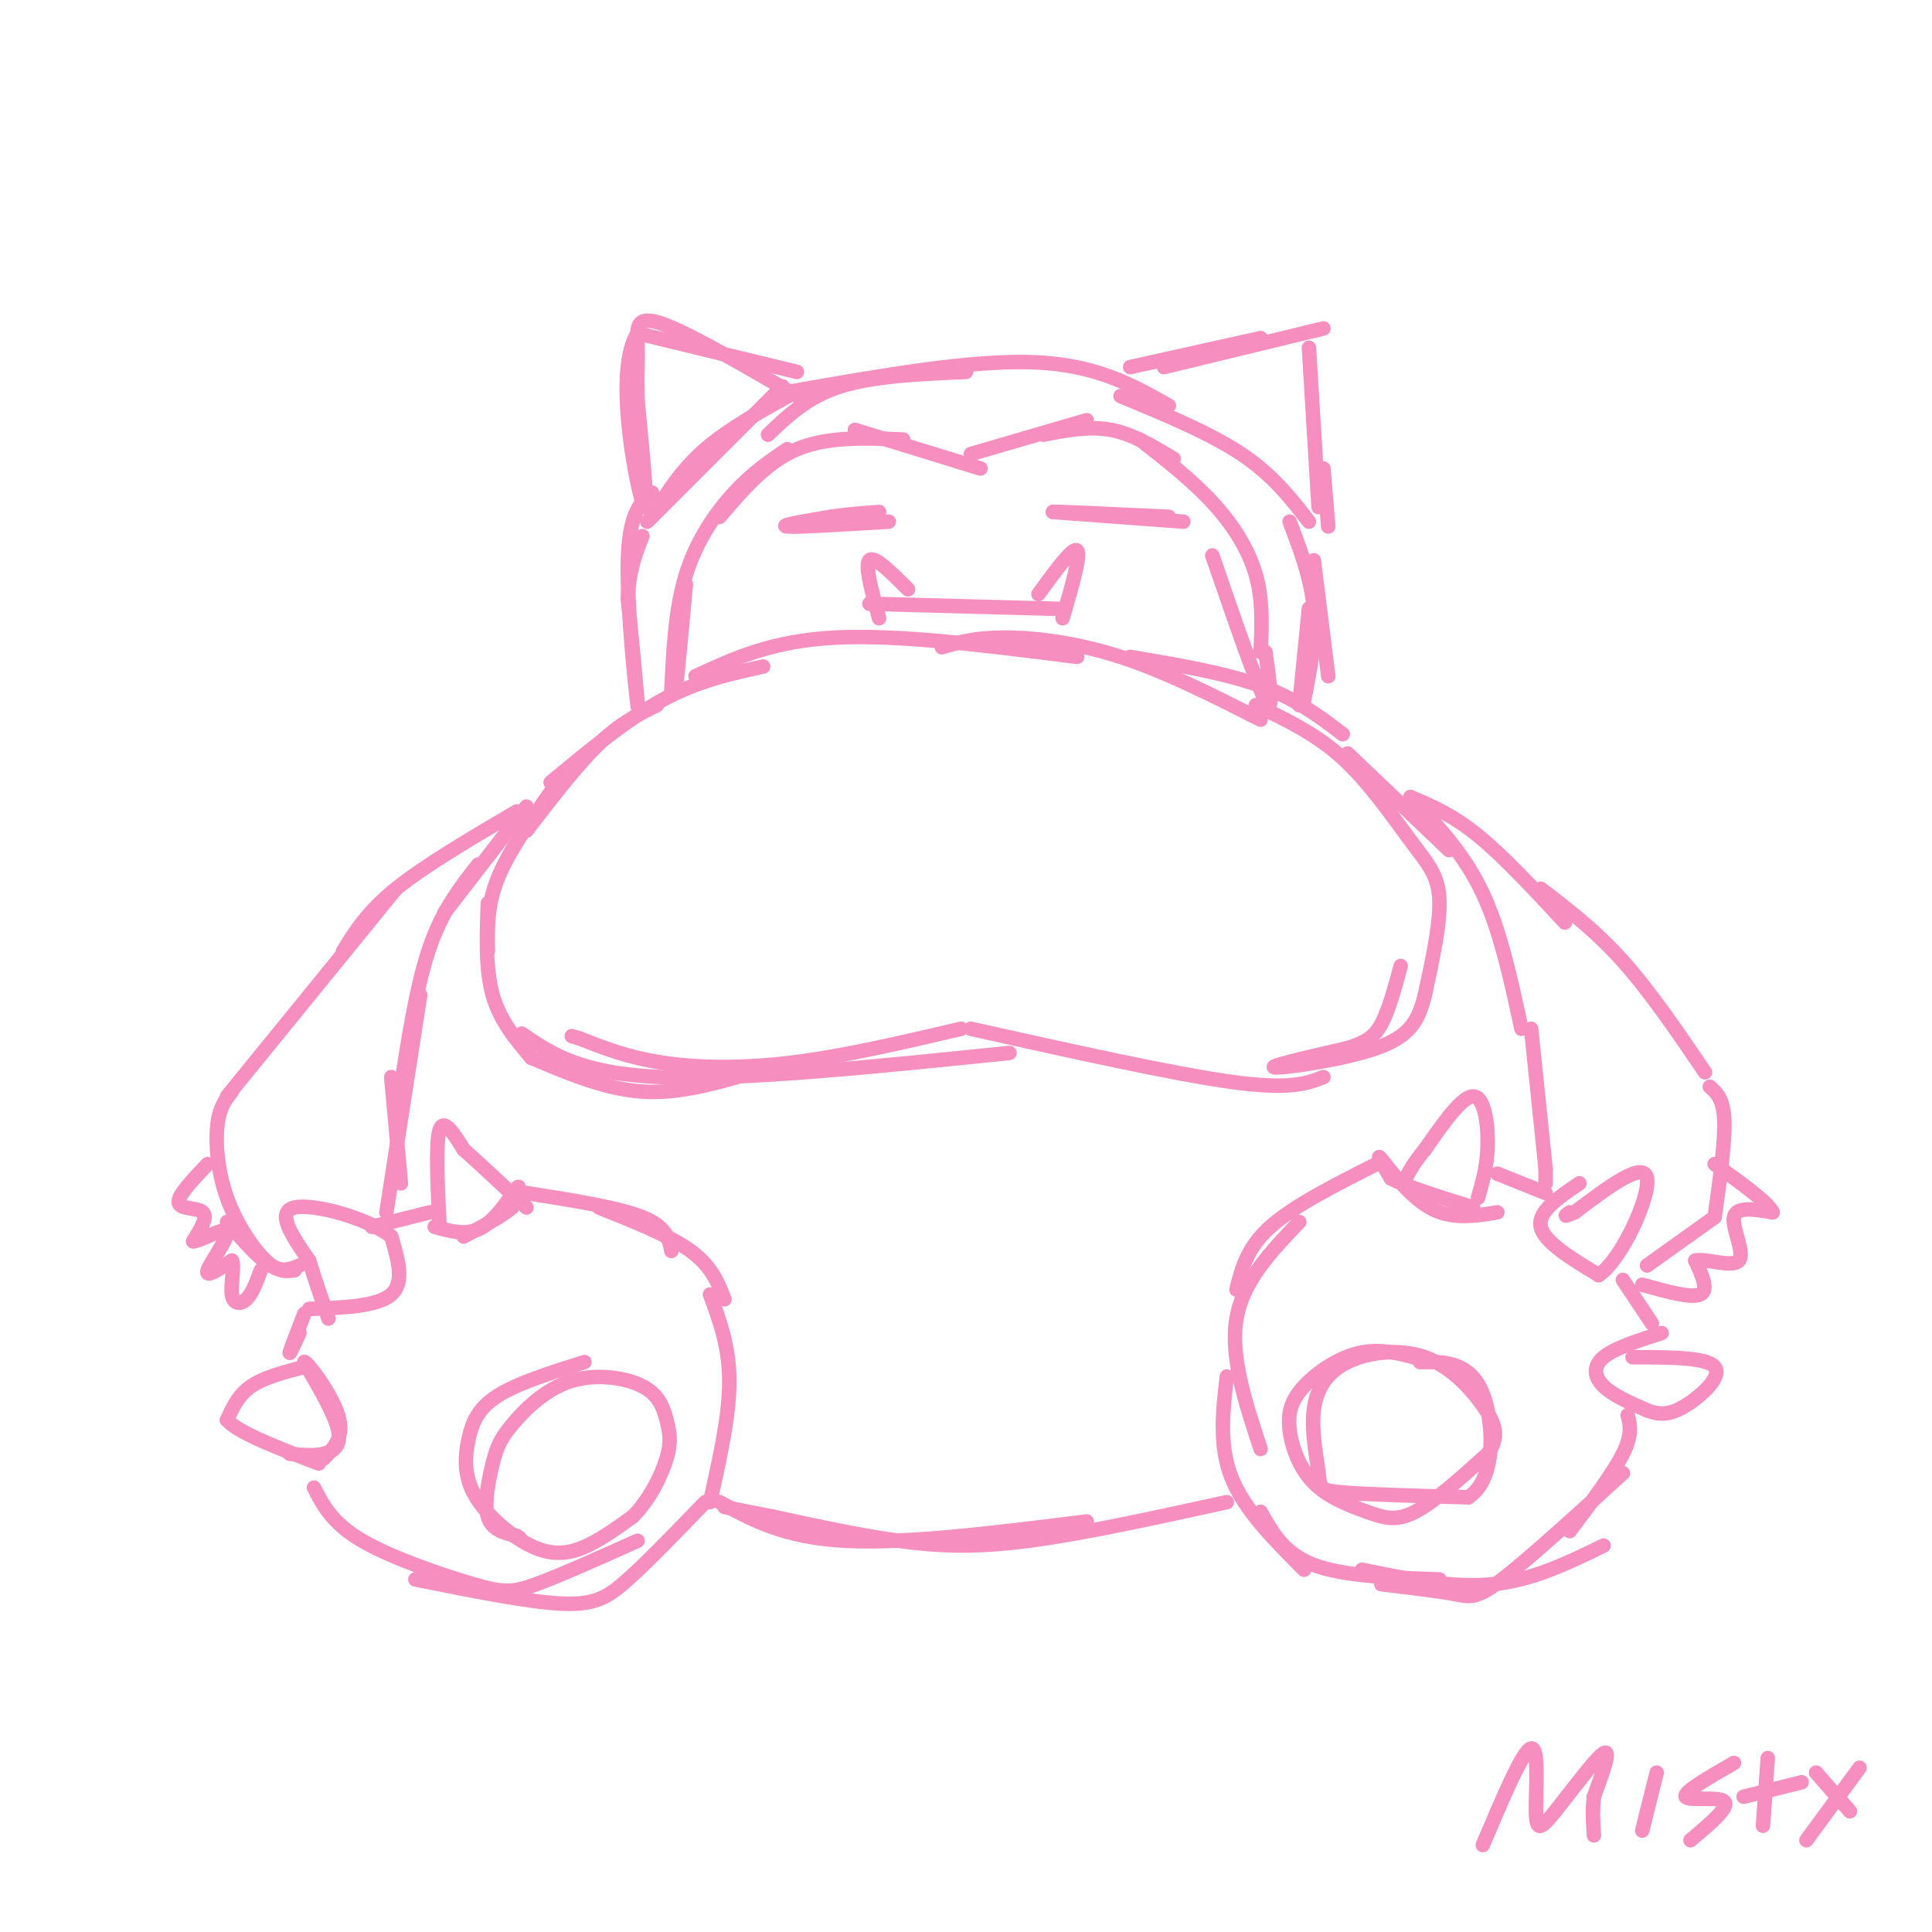 <svg viewBox='0 0 400 400' version='1.1' xmlns='http://www.w3.org/2000/svg' xmlns:xlink='http://www.w3.org/1999/xlink'><g fill='none' stroke='#F68FBF' stroke-width='3' stroke-linecap='round' stroke-linejoin='round'><path d='M245,108c0.000,0.000 -27.000,-2.000 -27,-2'/><path d='M218,106c-0.500,-0.167 11.750,0.417 24,1'/><path d='M184,108c-9.500,0.583 -19.000,1.167 -21,1c-2.000,-0.167 3.500,-1.083 9,-2'/><path d='M172,107c3.167,-0.500 6.583,-0.750 10,-1'/><path d='M180,125c0.000,0.000 37.000,1.000 37,1'/><path d='M217,126c6.167,0.167 3.083,0.083 0,0'/><path d='M215,123c3.583,-4.917 7.167,-9.833 8,-9c0.833,0.833 -1.083,7.417 -3,14'/><path d='M188,122c-3.500,-3.500 -7.000,-7.000 -8,-6c-1.000,1.000 0.500,6.500 2,12'/><path d='M234,76c0.000,0.000 27.000,-6.000 27,-6'/><path d='M241,76c0.000,0.000 33.000,-8.000 33,-8'/><path d='M271,72c0.000,0.000 2.000,33.000 2,33'/><path d='M274,97c0.000,0.000 1.000,12.000 1,12'/><path d='M271,108c-3.750,-4.833 -7.500,-9.667 -14,-14c-6.500,-4.333 -15.750,-8.167 -25,-12'/><path d='M242,84c-7.500,-4.250 -15.000,-8.500 -28,-9c-13.000,-0.500 -31.500,2.750 -50,6'/><path d='M200,77c-9.583,0.417 -19.167,0.833 -26,3c-6.833,2.167 -10.917,6.083 -15,10'/><path d='M267,108c2.250,5.917 4.500,11.833 5,18c0.500,6.167 -0.750,12.583 -2,19'/><path d='M269,146c0.000,0.000 2.000,-20.000 2,-20'/><path d='M272,116c0.000,0.000 3.000,24.000 3,24'/><path d='M203,97c0.000,0.000 -26.000,-8.000 -26,-8'/><path d='M187,91c-7.833,-0.333 -15.667,-0.667 -22,2c-6.333,2.667 -11.167,8.333 -16,14'/><path d='M163,93c-3.600,2.444 -7.200,4.889 -11,9c-3.800,4.111 -7.800,9.889 -10,17c-2.200,7.111 -2.600,15.556 -3,24'/><path d='M140,139c-0.167,3.000 -0.333,6.000 0,3c0.333,-3.000 1.167,-12.000 2,-21'/><path d='M162,80c0.000,0.000 -28.000,28.000 -28,28'/><path d='M135,107c3.000,-4.833 6.000,-9.667 11,-14c5.000,-4.333 12.000,-8.167 19,-12'/><path d='M201,94c0.000,0.000 24.000,-7.000 24,-7'/><path d='M216,90c4.750,-0.917 9.500,-1.833 14,-1c4.500,0.833 8.750,3.417 13,6'/><path d='M236,91c5.356,4.178 10.711,8.356 15,13c4.289,4.644 7.511,9.756 9,15c1.489,5.244 1.244,10.622 1,16'/><path d='M262,135c0.917,6.667 1.833,13.333 0,10c-1.833,-3.333 -6.417,-16.667 -11,-30'/><path d='M165,77c0.000,0.000 -33.000,-8.000 -33,-8'/><path d='M132,69c-4.867,7.467 -0.533,30.133 1,35c1.533,4.867 0.267,-8.067 -1,-21'/><path d='M132,83c-0.119,-5.548 0.083,-8.917 0,-12c-0.083,-3.083 -0.452,-5.881 5,-4c5.452,1.881 16.726,8.440 28,15'/><path d='M135,102c-2.378,2.089 -4.756,4.178 -5,14c-0.244,9.822 1.644,27.378 2,30c0.356,2.622 -0.822,-9.689 -2,-22'/><path d='M130,124c0.167,-5.833 1.583,-9.417 3,-13'/><path d='M278,152c-4.833,-3.667 -9.667,-7.333 -17,-10c-7.333,-2.667 -17.167,-4.333 -27,-6'/><path d='M261,149c-9.867,-5.000 -19.733,-10.000 -29,-13c-9.267,-3.000 -17.933,-4.000 -24,-4c-6.067,0.000 -9.533,1.000 -13,2'/><path d='M223,136c-18.417,-2.333 -36.833,-4.667 -50,-4c-13.167,0.667 -21.083,4.333 -29,8'/><path d='M158,138c-6.833,1.500 -13.667,3.000 -21,7c-7.333,4.000 -15.167,10.500 -23,17'/><path d='M136,146c-3.750,1.833 -7.500,3.667 -12,8c-4.500,4.333 -9.750,11.167 -15,18'/><path d='M114,164c-4.417,6.250 -8.833,12.500 -11,18c-2.167,5.500 -2.083,10.250 -2,15'/><path d='M101,187c-0.250,6.833 -0.500,13.667 1,19c1.500,5.333 4.750,9.167 8,13'/><path d='M110,219c7.667,3.250 15.333,6.500 23,7c7.667,0.500 15.333,-1.750 23,-4'/><path d='M199,213c-12.156,2.844 -24.311,5.689 -35,7c-10.689,1.311 -19.911,1.089 -27,0c-7.089,-1.089 -12.044,-3.044 -17,-5'/><path d='M120,215c-2.833,-0.833 -1.417,-0.417 0,0'/><path d='M108,214c6.083,4.167 12.167,8.333 29,9c16.833,0.667 44.417,-2.167 72,-5'/><path d='M201,213c20.917,4.667 41.833,9.333 54,11c12.167,1.667 15.583,0.333 19,-1'/><path d='M260,146c6.220,2.964 12.440,5.929 18,11c5.560,5.071 10.458,12.250 14,17c3.542,4.750 5.726,7.071 6,12c0.274,4.929 -1.363,12.464 -3,20'/><path d='M295,206c-1.298,5.298 -3.042,8.542 -10,11c-6.958,2.458 -19.131,4.131 -21,4c-1.869,-0.131 6.565,-2.065 15,-4'/><path d='M279,217c3.711,-1.200 5.489,-2.200 7,-5c1.511,-2.800 2.756,-7.400 4,-12'/><path d='M109,167c0.000,0.000 -17.000,22.000 -17,22'/><path d='M99,179c-3.667,4.667 -7.333,9.333 -10,17c-2.667,7.667 -4.333,18.333 -6,29'/><path d='M81,223c0.000,0.000 2.000,22.000 2,22'/><path d='M80,251c0.000,0.000 7.000,-45.000 7,-45'/><path d='M90,254c3.422,0.978 6.844,1.956 10,0c3.156,-1.956 6.044,-6.844 7,-8c0.956,-1.156 -0.022,1.422 -1,4'/><path d='M106,250c-1.833,1.667 -5.917,3.833 -10,6'/><path d='M91,254c-0.417,-8.667 -0.833,-17.333 0,-20c0.833,-2.667 2.917,0.667 5,4'/><path d='M96,238c3.000,2.667 8.000,7.333 13,12'/><path d='M109,247c9.500,1.500 19.000,3.000 24,5c5.000,2.000 5.500,4.500 6,7'/><path d='M124,250c7.333,2.917 14.667,5.833 19,9c4.333,3.167 5.667,6.583 7,10'/><path d='M147,268c2.000,5.417 4.000,10.833 4,18c0.000,7.167 -2.000,16.083 -4,25'/><path d='M146,311c-5.867,6.089 -11.733,12.178 -16,16c-4.267,3.822 -6.933,5.378 -14,5c-7.067,-0.378 -18.533,-2.689 -30,-5'/><path d='M65,308c1.887,3.685 3.774,7.369 10,11c6.226,3.631 16.792,7.208 23,9c6.208,1.792 8.060,1.798 13,0c4.940,-1.798 12.970,-5.399 21,-9'/><path d='M121,282c-6.961,2.199 -13.921,4.398 -18,7c-4.079,2.602 -5.275,5.606 -6,9c-0.725,3.394 -0.978,7.178 1,11c1.978,3.822 6.186,7.683 10,10c3.814,2.317 7.232,3.091 11,2c3.768,-1.091 7.884,-4.045 12,-7'/><path d='M131,314c3.413,-3.416 5.945,-8.456 7,-12c1.055,-3.544 0.631,-5.592 0,-8c-0.631,-2.408 -1.470,-5.175 -5,-7c-3.530,-1.825 -9.753,-2.707 -15,-1c-5.247,1.707 -9.520,6.004 -12,9c-2.480,2.996 -3.168,4.691 -4,8c-0.832,3.309 -1.809,8.231 -1,11c0.809,2.769 3.405,3.384 6,4'/><path d='M107,318c1.000,0.667 0.500,0.333 0,0'/><path d='M254,311c-14.889,3.267 -29.778,6.533 -41,8c-11.222,1.467 -18.778,1.133 -27,0c-8.222,-1.133 -17.111,-3.067 -26,-5'/><path d='M160,314c-6.000,-1.167 -8.000,-1.583 -10,-2'/><path d='M149,311c6.667,3.667 13.333,7.333 26,8c12.667,0.667 31.333,-1.667 50,-4'/><path d='M89,251c-6.000,1.500 -12.000,3.000 -12,3c0.000,0.000 6.000,-1.500 12,-3'/><path d='M63,272c-1.417,3.667 -2.833,7.333 -3,8c-0.167,0.667 0.917,-1.667 2,-4'/><path d='M63,283c-4.167,1.083 -8.333,2.167 -11,4c-2.667,1.833 -3.833,4.417 -5,7'/><path d='M47,294c2.333,2.667 10.667,5.833 19,9'/><path d='M60,301c2.467,0.244 4.933,0.489 7,0c2.067,-0.489 3.733,-1.711 3,-5c-0.733,-3.289 -3.867,-8.644 -7,-14'/><path d='M63,282c0.600,-0.133 5.600,6.533 7,11c1.400,4.467 -0.800,6.733 -3,9'/><path d='M64,271c7.083,-0.250 14.167,-0.500 17,-3c2.833,-2.500 1.417,-7.250 0,-12'/><path d='M81,256c-4.578,-3.689 -16.022,-6.911 -20,-6c-3.978,0.911 -0.489,5.956 3,11'/><path d='M64,261c1.167,3.833 2.583,7.917 4,12'/><path d='M107,168c-9.500,5.583 -19.000,11.167 -25,16c-6.000,4.833 -8.500,8.917 -11,13'/><path d='M82,184c0.000,0.000 -35.000,43.000 -35,43'/><path d='M48,226c-1.292,1.637 -2.583,3.274 -3,7c-0.417,3.726 0.042,9.542 2,15c1.958,5.458 5.417,10.560 8,13c2.583,2.440 4.292,2.220 6,2'/><path d='M62,262c-1.750,0.750 -3.500,1.500 -6,0c-2.500,-1.500 -5.750,-5.250 -9,-9'/><path d='M43,241c-3.133,3.289 -6.267,6.578 -6,8c0.267,1.422 3.933,0.978 5,2c1.067,1.022 -0.467,3.511 -2,6'/><path d='M40,257c1.571,-0.024 6.500,-3.083 7,-2c0.500,1.083 -3.429,6.310 -4,8c-0.571,1.690 2.214,-0.155 5,-2'/><path d='M48,261c0.631,1.143 -0.292,5.000 0,7c0.292,2.000 1.798,2.143 3,1c1.202,-1.143 2.101,-3.571 3,-6'/><path d='M279,156c0.000,0.000 21.000,20.000 21,20'/><path d='M293,166c5.167,5.583 10.333,11.167 14,19c3.667,7.833 5.833,17.917 8,28'/><path d='M317,213c0.000,0.000 3.000,29.000 3,29'/><path d='M320,245c0.000,0.000 0.000,-3.000 0,-3'/><path d='M292,165c4.333,1.833 8.667,3.667 14,8c5.333,4.333 11.667,11.167 18,18'/><path d='M319,184c5.667,4.333 11.333,8.667 17,15c5.667,6.333 11.333,14.667 17,23'/><path d='M354,225c1.417,1.250 2.833,2.500 3,7c0.167,4.500 -0.917,12.250 -2,20'/><path d='M355,252c0.000,0.000 -14.000,10.000 -14,10'/><path d='M285,241c-8.583,4.333 -17.167,8.667 -22,13c-4.833,4.333 -5.917,8.667 -7,13'/><path d='M269,253c-5.833,6.083 -11.667,12.167 -13,20c-1.333,7.833 1.833,17.417 5,27'/><path d='M254,285c-0.833,7.167 -1.667,14.333 1,21c2.667,6.667 8.833,12.833 15,19'/><path d='M261,313c2.417,4.333 4.833,8.667 11,11c6.167,2.333 16.083,2.667 26,3'/><path d='M336,305c-9.778,8.911 -19.556,17.822 -25,22c-5.444,4.178 -6.556,3.622 -10,3c-3.444,-0.622 -9.222,-1.311 -15,-2'/><path d='M282,325c9.333,1.917 18.667,3.833 27,3c8.333,-0.833 15.667,-4.417 23,-8'/><path d='M336,265c0.000,0.000 6.000,9.000 6,9'/><path d='M310,243c0.000,0.000 10.000,4.000 10,4'/><path d='M310,251c-4.756,0.778 -9.511,1.556 -14,-1c-4.489,-2.556 -8.711,-8.444 -10,-10c-1.289,-1.556 0.356,1.222 2,4'/><path d='M288,244c3.167,1.667 10.083,3.833 17,6'/><path d='M306,248c0.956,-3.289 1.911,-6.578 2,-11c0.089,-4.422 -0.689,-9.978 -3,-10c-2.311,-0.022 -6.156,5.489 -10,11'/><path d='M295,238c-2.333,2.833 -3.167,4.417 -4,6'/><path d='M327,245c-4.333,2.917 -8.667,5.833 -8,9c0.667,3.167 6.333,6.583 12,10'/><path d='M331,264c4.756,-3.200 10.644,-16.200 10,-20c-0.644,-3.800 -7.822,1.600 -15,7'/><path d='M326,251c-2.667,1.167 -1.833,0.583 -1,0'/><path d='M344,276c-4.867,1.556 -9.733,3.111 -12,5c-2.267,1.889 -1.933,4.111 0,6c1.933,1.889 5.467,3.444 9,5'/><path d='M341,292c2.643,1.000 4.750,1.000 8,-1c3.250,-2.000 7.643,-6.000 6,-8c-1.643,-2.000 -9.321,-2.000 -17,-2'/><path d='M337,293c0.500,2.000 1.000,4.000 -1,8c-2.000,4.000 -6.500,10.000 -11,16'/><path d='M296,282c-4.670,-1.443 -9.340,-2.885 -14,-2c-4.660,0.885 -9.311,4.099 -12,7c-2.689,2.901 -3.417,5.490 -3,9c0.417,3.510 1.978,7.941 5,11c3.022,3.059 7.506,4.747 11,6c3.494,1.253 5.998,2.072 10,0c4.002,-2.072 9.501,-7.036 15,-12'/><path d='M308,301c2.594,-3.528 1.578,-6.347 -1,-10c-2.578,-3.653 -6.720,-8.139 -12,-10c-5.280,-1.861 -11.699,-1.098 -16,1c-4.301,2.098 -6.483,5.531 -7,10c-0.517,4.469 0.630,9.972 1,13c0.370,3.028 -0.037,3.579 5,4c5.037,0.421 15.519,0.710 26,1'/><path d='M304,310c5.190,-3.393 5.167,-12.375 4,-18c-1.167,-5.625 -3.476,-7.893 -6,-9c-2.524,-1.107 -5.262,-1.054 -8,-1'/><path d='M340,266c5.083,1.417 10.167,2.833 12,2c1.833,-0.833 0.417,-3.917 -1,-7'/><path d='M351,261c2.036,-0.560 7.625,1.542 9,0c1.375,-1.542 -1.464,-6.726 -1,-9c0.464,-2.274 4.232,-1.637 8,-1'/><path d='M367,251c-0.667,-1.833 -6.333,-5.917 -12,-10'/><path d='M307,382c4.152,-9.815 8.303,-19.630 10,-20c1.697,-0.370 0.939,8.705 1,13c0.061,4.295 0.939,3.810 4,0c3.061,-3.810 8.303,-10.946 10,-12c1.697,-1.054 -0.152,3.973 -2,9'/><path d='M330,372c-0.333,2.833 -0.167,5.417 0,8'/><path d='M343,367c0.000,0.000 -3.000,12.000 -3,12'/><path d='M359,365c-5.267,3.022 -10.533,6.044 -10,7c0.533,0.956 6.867,-0.156 8,1c1.133,1.156 -2.933,4.578 -7,8'/><path d='M366,364c0.000,0.000 -1.000,14.000 -1,14'/><path d='M361,372c0.000,0.000 12.000,-3.000 12,-3'/><path d='M385,366c0.000,0.000 -11.000,15.000 -11,15'/><path d='M376,367c0.000,0.000 7.000,8.000 7,8'/></g>
</svg>